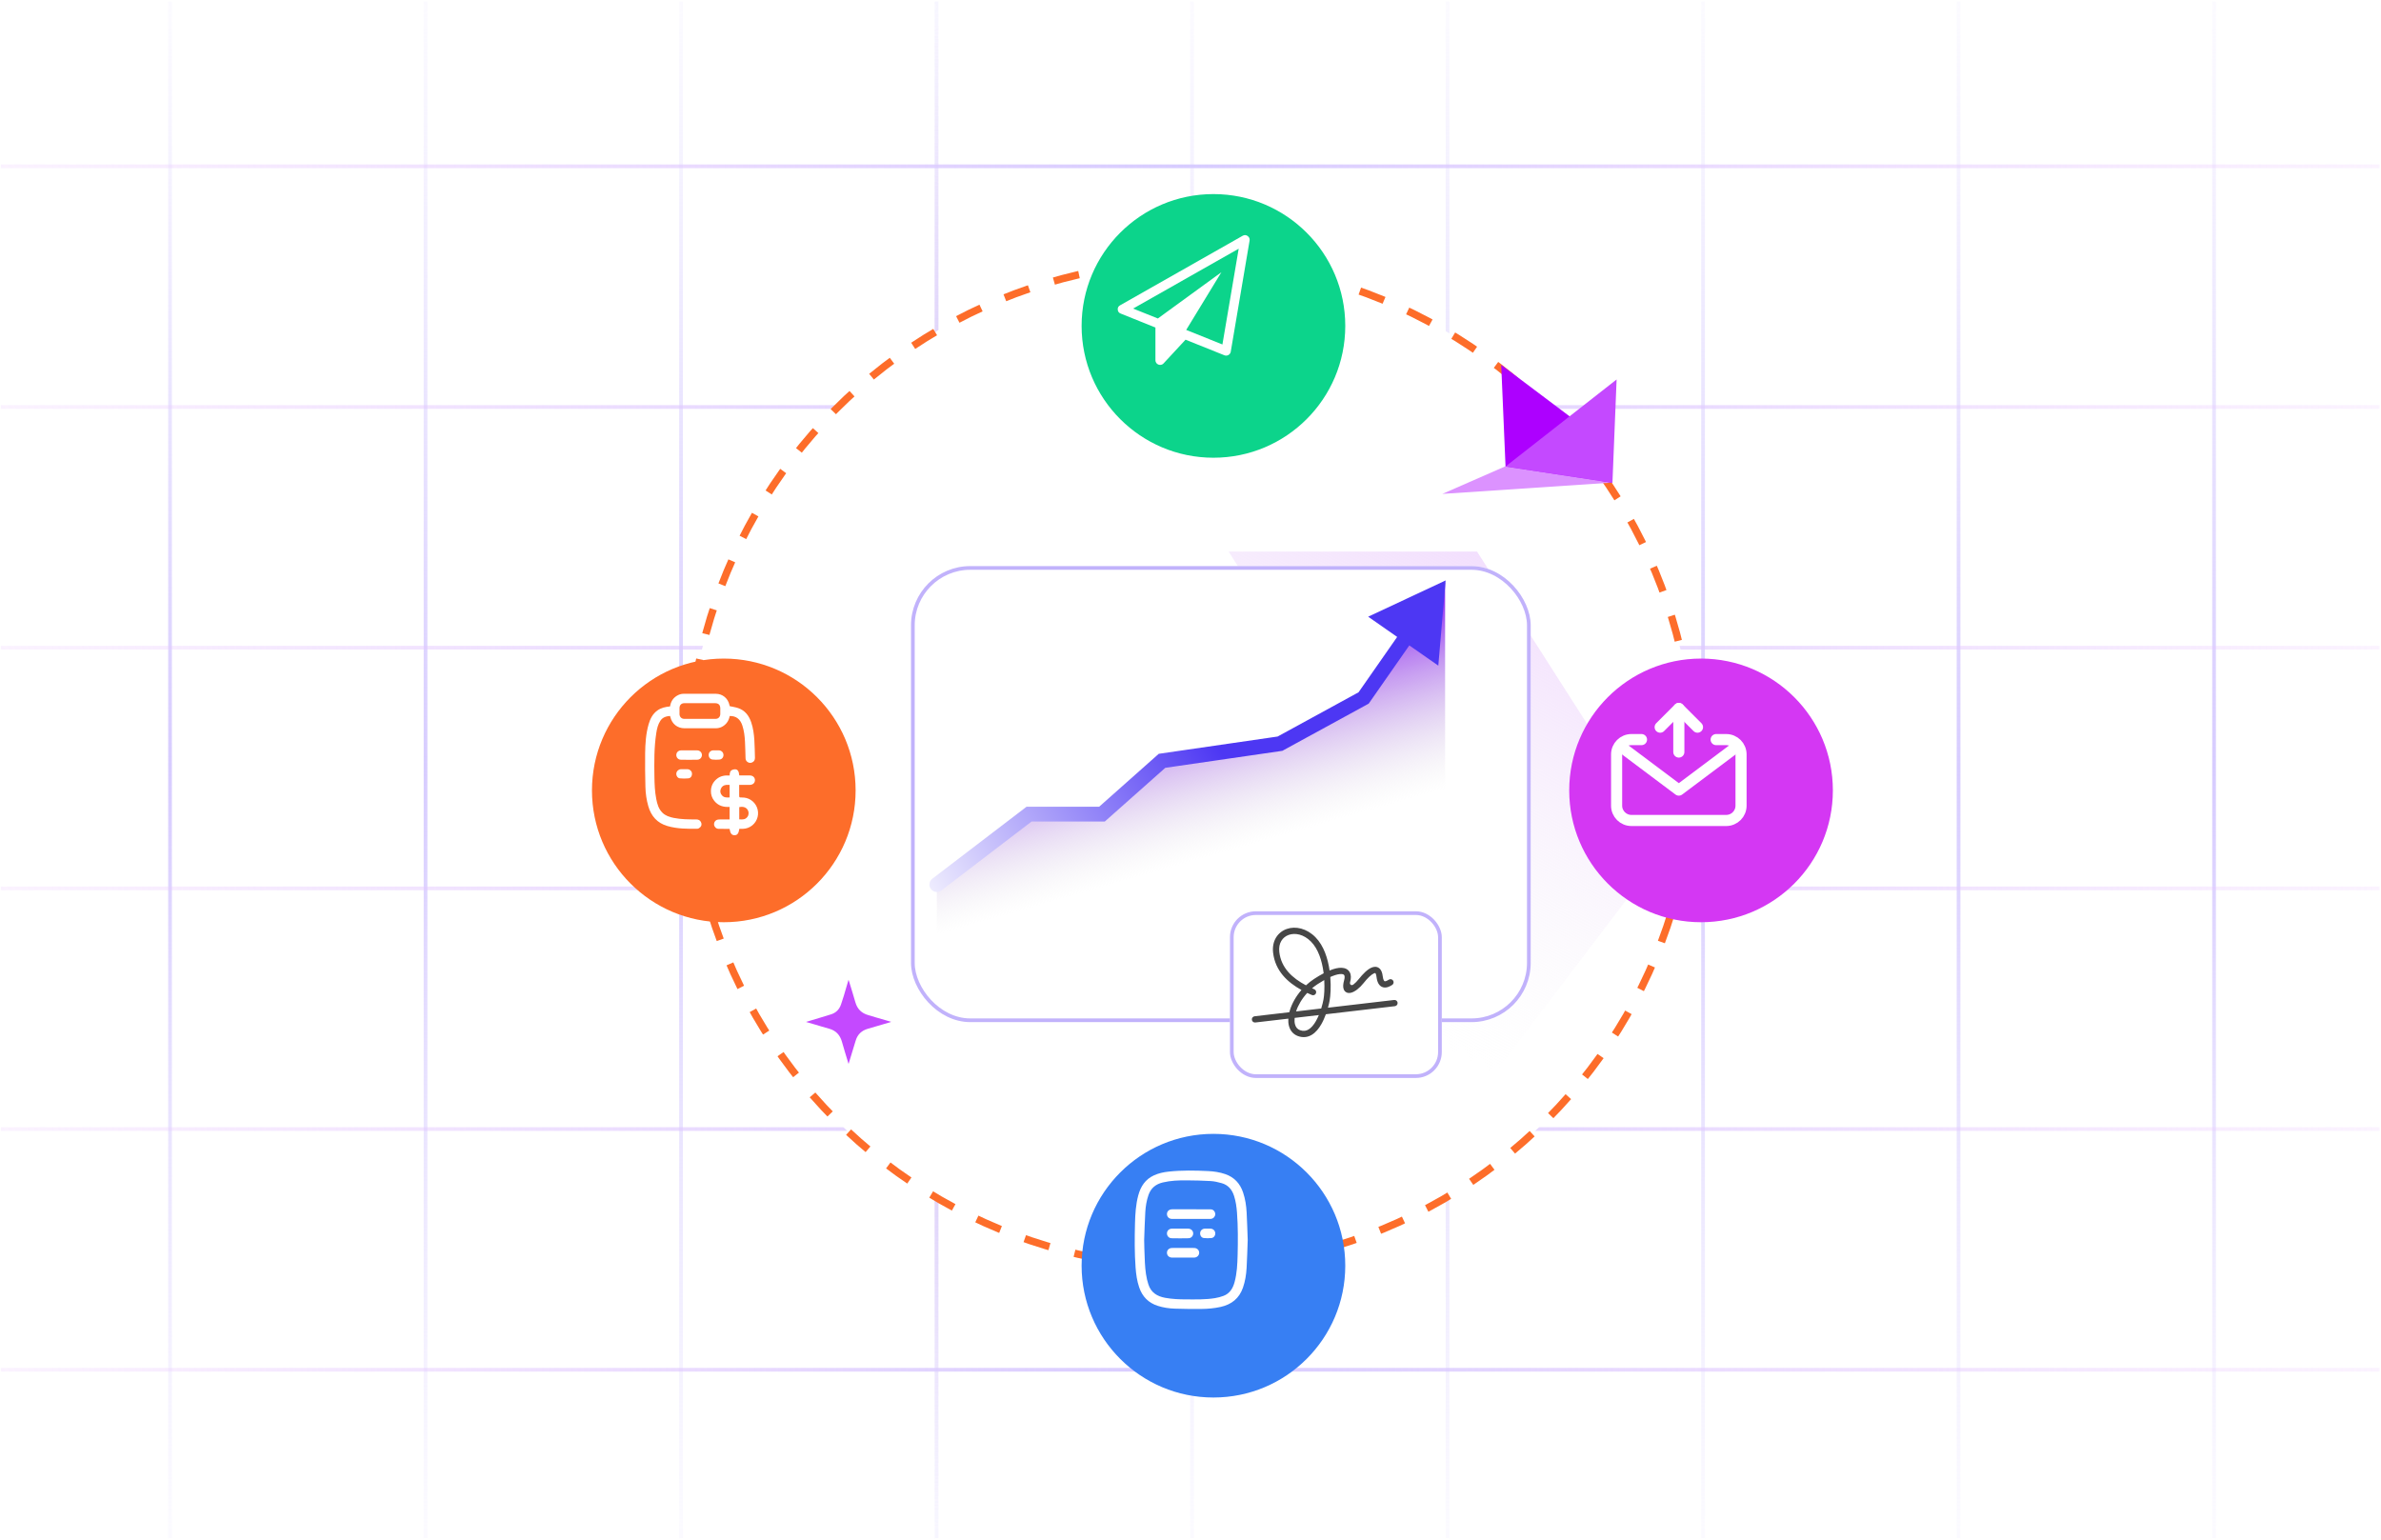 <svg width="643" height="416" viewBox="0 0 643 416" fill="none" xmlns="http://www.w3.org/2000/svg">
<line x1="45.919" y1="0.405" x2="45.919" y2="415.421" stroke="url(#paint0_radial_1590_2175)"/>
<line x1="114.918" y1="0.405" x2="114.918" y2="415.421" stroke="url(#paint1_radial_1590_2175)"/>
<line x1="183.918" y1="0.405" x2="183.918" y2="415.421" stroke="url(#paint2_radial_1590_2175)"/>
<line x1="252.918" y1="0.405" x2="252.918" y2="415.421" stroke="url(#paint3_radial_1590_2175)"/>
<line x1="252.918" y1="0.405" x2="252.918" y2="415.421" stroke="url(#paint4_radial_1590_2175)"/>
<line x1="321.918" y1="0.405" x2="321.918" y2="415.421" stroke="url(#paint5_radial_1590_2175)"/>
<line x1="390.918" y1="0.405" x2="390.918" y2="415.421" stroke="url(#paint6_radial_1590_2175)"/>
<line x1="459.918" y1="0.405" x2="459.918" y2="415.421" stroke="url(#paint7_radial_1590_2175)"/>
<line x1="528.918" y1="0.405" x2="528.918" y2="415.421" stroke="url(#paint8_radial_1590_2175)"/>
<line x1="597.918" y1="0.405" x2="597.918" y2="415.421" stroke="url(#paint9_radial_1590_2175)"/>
<line x1="0.211" y1="174.914" x2="642.625" y2="174.914" stroke="url(#paint10_radial_1590_2175)"/>
<line x1="0.211" y1="109.914" x2="642.625" y2="109.914" stroke="url(#paint11_radial_1590_2175)"/>
<line x1="0.211" y1="44.913" x2="642.625" y2="44.913" stroke="url(#paint12_radial_1590_2175)"/>
<line x1="0.211" y1="239.914" x2="642.625" y2="239.914" stroke="url(#paint13_radial_1590_2175)"/>
<line x1="0.211" y1="304.914" x2="642.625" y2="304.914" stroke="url(#paint14_radial_1590_2175)"/>
<line x1="0.211" y1="369.914" x2="642.625" y2="369.914" stroke="url(#paint15_radial_1590_2175)"/>
<circle cx="321.695" cy="206.456" r="135.724" fill="white" stroke="#FD6D2A" stroke-width="2" stroke-dasharray="7 7"/>
<path d="M398.876 148.958L449.951 228.884L400.28 294.196H326.484L382.441 228.884L331.8 148.958L398.876 148.958Z" fill="url(#paint16_linear_1590_2175)"/>
<g filter="url(#filter0_d_1590_2175)">
<circle cx="321.695" cy="81.014" r="35.6" fill="#0CD48B"/>
</g>
<path d="M336.919 63.724C337.357 64.036 337.536 64.453 337.456 64.975L332.367 95.001C332.3 95.379 332.088 95.673 331.731 95.881C331.545 95.985 331.34 96.037 331.114 96.037C330.969 96.037 330.809 96.005 330.637 95.94L320.16 91.737L314.236 98.129C313.998 98.403 313.686 98.54 313.302 98.54C313.116 98.54 312.964 98.514 312.845 98.462C312.593 98.37 312.394 98.217 312.248 98.002C312.102 97.787 312.029 97.549 312.029 97.289V88.453L302.646 84.68C302.156 84.497 301.891 84.139 301.851 83.605C301.811 83.096 302.023 82.712 302.487 82.451L335.567 63.684C336.031 63.411 336.482 63.424 336.919 63.724ZM330.12 93.027L334.514 67.164L306.006 83.331L312.686 86.009L329.842 73.517L320.339 89.098L330.12 93.027Z" fill="white"/>
<g filter="url(#filter1_d_1590_2175)">
<circle cx="189.463" cy="206.456" r="35.6" fill="#FD6D2A"/>
</g>
<path d="M180.951 190.776C181.142 189.548 181.704 188.57 182.768 187.916C183.332 187.569 183.94 187.363 184.607 187.362C187.512 187.359 190.418 187.342 193.324 187.363C195.158 187.378 196.598 188.6 196.994 190.403C197.02 190.519 197.047 190.634 197.064 190.705C197.832 190.875 198.599 190.978 199.319 191.218C201.194 191.843 202.253 193.258 202.869 195.067C203.403 196.635 203.613 198.264 203.718 199.902C203.818 201.476 203.836 203.056 203.877 204.634C203.892 205.194 203.668 205.651 203.141 205.892C202.687 206.1 202.233 206.061 201.827 205.753C201.501 205.507 201.347 205.171 201.336 204.758C201.293 203.273 201.265 201.788 201.188 200.305C201.11 198.823 200.94 197.349 200.474 195.928C199.901 194.179 198.756 193.318 197.06 193.365C196.921 194.077 196.666 194.751 196.178 195.316C195.416 196.198 194.451 196.669 193.289 196.676C190.49 196.69 187.69 196.683 184.89 196.68C182.94 196.679 181.469 195.509 181.027 193.614C181.008 193.537 180.985 193.46 180.953 193.347C179.908 193.429 178.96 193.7 178.338 194.645C177.674 195.654 177.412 196.804 177.232 197.97C176.631 201.866 176.671 205.792 176.729 209.718C176.759 211.76 176.839 213.8 177.232 215.81C177.496 217.158 177.866 218.469 178.887 219.479C179.725 220.307 180.795 220.651 181.906 220.876C183.932 221.288 185.99 221.289 188.046 221.296C188.607 221.298 189.065 221.509 189.307 222.034C189.516 222.486 189.505 222.97 189.16 223.338C188.951 223.562 188.617 223.804 188.336 223.808C185.604 223.853 182.873 223.847 180.215 223.066C177.495 222.266 175.863 220.42 175.084 217.749C174.58 216.022 174.337 214.249 174.296 212.46C174.228 209.452 174.179 206.44 174.222 203.431C174.261 200.795 174.427 198.159 175.159 195.601C175.583 194.12 176.251 192.787 177.546 191.859C178.549 191.141 179.706 190.893 180.951 190.776ZM189.011 189.901C187.606 189.901 186.201 189.893 184.797 189.903C184.008 189.909 183.518 190.408 183.504 191.199C183.495 191.755 183.494 192.312 183.505 192.868C183.52 193.593 184.04 194.131 184.757 194.134C187.593 194.142 190.428 194.142 193.264 194.134C193.982 194.131 194.5 193.594 194.516 192.868C194.528 192.352 194.523 191.835 194.52 191.319C194.514 190.377 194.044 189.904 193.105 189.902C191.741 189.898 190.376 189.9 189.011 189.901Z" fill="white"/>
<path d="M199.663 223.835C199.475 225.099 199.108 225.565 198.346 225.559C197.595 225.553 197.221 225.08 197.022 223.842C196.57 223.842 196.109 223.843 195.648 223.842C195.104 223.841 194.559 223.853 194.016 223.833C193.399 223.81 192.891 223.307 192.837 222.696C192.782 222.079 193.182 221.498 193.787 221.36C194.016 221.308 194.259 221.3 194.496 221.298C195.331 221.291 196.166 221.295 197.035 221.295C197.035 220.174 197.035 219.071 197.035 217.912C195.405 218.015 193.959 217.618 192.897 216.286C192.27 215.5 191.963 214.591 191.988 213.595C192.02 212.297 192.541 211.211 193.55 210.376C194.56 209.541 195.752 209.339 197.047 209.431C197.069 208.867 197.087 208.303 197.594 207.994C197.848 207.839 198.186 207.749 198.484 207.753C199.214 207.763 199.544 208.254 199.642 209.402C199.761 209.408 199.887 209.419 200.013 209.419C200.849 209.42 201.684 209.417 202.521 209.42C203.301 209.424 203.872 209.957 203.879 210.68C203.887 211.417 203.307 211.96 202.504 211.963C201.563 211.966 200.622 211.964 199.618 211.964C199.618 212.111 199.618 212.237 199.618 212.364C199.618 213.119 199.618 213.876 199.619 214.632C199.62 215.369 199.621 215.381 200.343 215.37C201.186 215.357 201.969 215.547 202.69 215.987C204.277 216.955 205.053 218.867 204.587 220.664C204.113 222.493 202.52 223.771 200.632 223.833C200.314 223.843 199.998 223.835 199.663 223.835ZM199.638 221.266C200.509 221.345 201.334 221.369 201.889 220.541C202.26 219.988 202.259 219.226 201.888 218.669C201.446 218.005 200.665 217.759 199.638 217.974C199.638 219.061 199.638 220.154 199.638 221.266ZM197.039 215.353C197.039 214.198 197.039 213.093 197.039 211.968C196.704 211.968 196.398 211.942 196.098 211.973C195.41 212.043 194.908 212.395 194.655 213.051C194.408 213.689 194.519 214.273 194.968 214.789C195.526 215.431 196.266 215.402 197.039 215.353Z" fill="white"/>
<path d="M186.096 202.64C186.811 202.64 187.526 202.633 188.242 202.642C188.98 202.652 189.523 203.158 189.559 203.851C189.594 204.519 189.067 205.15 188.345 205.168C186.849 205.205 185.351 205.205 183.854 205.169C183.121 205.151 182.619 204.55 182.642 203.856C182.664 203.168 183.211 202.651 183.949 202.642C184.664 202.634 185.38 202.64 186.096 202.64Z" fill="white"/>
<path d="M184.778 207.735C185.083 207.734 185.388 207.724 185.691 207.737C186.311 207.764 186.808 208.228 186.866 208.819C186.935 209.51 186.568 210.134 185.915 210.201C185.146 210.28 184.357 210.275 183.588 210.198C182.986 210.137 182.589 209.485 182.647 208.873C182.704 208.264 183.21 207.769 183.825 207.739C184.142 207.723 184.461 207.735 184.778 207.735Z" fill="white"/>
<path d="M193.397 202.635C193.635 202.635 193.874 202.629 194.112 202.636C194.781 202.656 195.31 203.133 195.373 203.771C195.439 204.431 195.008 205.054 194.323 205.127C193.685 205.195 193.027 205.194 192.391 205.117C191.709 205.036 191.325 204.43 191.394 203.729C191.454 203.124 191.958 202.664 192.604 202.639C192.869 202.628 193.133 202.637 193.397 202.637C193.397 202.637 193.397 202.636 193.397 202.635Z" fill="white"/>
<g filter="url(#filter2_d_1590_2175)">
<rect x="238.02" y="144.879" width="167.35" height="123.154" rx="16" fill="white"/>
<rect x="238.52" y="145.379" width="166.35" height="122.154" rx="15.5" stroke="#C1B2FB"/>
</g>
<path d="M252.994 238.895L277.898 219.866H297.59L313.807 205.466L345.661 200.837L368.249 188.494L390.257 157.299V259.728H252.994V238.895Z" fill="url(#paint17_linear_1590_2175)"/>
<path d="M251.779 237.306C250.902 237.976 250.734 239.232 251.404 240.109C252.075 240.987 253.33 241.155 254.208 240.484L251.779 237.306ZM277.898 219.866V217.866H277.221L276.684 218.277L277.898 219.866ZM297.59 219.866V221.866H298.35L298.918 221.362L297.59 219.866ZM313.807 205.466L313.519 203.487L312.926 203.573L312.479 203.971L313.807 205.466ZM345.661 200.837L345.949 202.817L346.305 202.765L346.62 202.592L345.661 200.837ZM368.249 188.494L369.208 190.249L369.62 190.024L369.889 189.639L368.249 188.494ZM390.396 156.752L369.482 166.547L388.422 179.761L390.396 156.752ZM254.208 240.484L279.112 221.455L276.684 218.277L251.779 237.306L254.208 240.484ZM277.898 221.866H297.59V217.866H277.898V221.866ZM298.918 221.362L315.135 206.962L312.479 203.971L296.262 218.371L298.918 221.362ZM314.094 207.445L345.949 202.817L345.374 198.858L313.519 203.487L314.094 207.445ZM346.62 202.592L369.208 190.249L367.29 186.739L344.702 199.082L346.62 202.592ZM369.889 189.639L381.737 172.658L378.456 170.369L366.609 187.35L369.889 189.639Z" fill="url(#paint18_linear_1590_2175)"/>
<g filter="url(#filter3_d_1590_2175)">
<circle cx="321.695" cy="334.812" r="35.6" fill="#377FF3"/>
</g>
<path d="M336.952 334.832C336.856 337.36 336.799 339.888 336.653 342.409C336.548 344.224 336.265 346.021 335.664 347.751C334.659 350.64 332.591 352.288 329.653 352.943C327.908 353.332 326.136 353.482 324.358 353.496C321.982 353.516 319.603 353.491 317.229 353.413C315.683 353.363 314.151 353.132 312.667 352.659C310.141 351.857 308.497 350.166 307.646 347.676C307.049 345.929 306.801 344.117 306.668 342.288C306.381 338.354 306.405 334.413 306.508 330.474C306.576 327.895 306.717 325.319 307.396 322.81C308.041 320.421 309.282 318.497 311.608 317.425C312.864 316.846 314.2 316.555 315.564 316.407C319.127 316.018 322.699 316.087 326.269 316.259C327.84 316.335 329.4 316.563 330.898 317.083C333.328 317.925 334.885 319.615 335.698 322.031C336.292 323.793 336.563 325.616 336.662 327.46C336.793 329.916 336.858 332.375 336.952 334.832ZM308.988 334.963C308.988 336.513 309.076 337.961 309.125 339.509C309.189 341.544 309.302 343.578 309.763 345.573C309.863 346.008 309.992 346.436 310.127 346.862C310.836 349.096 312.522 350.104 314.7 350.495C316.565 350.832 318.449 350.909 320.338 350.911C322.945 350.914 325.558 351 328.143 350.567C328.913 350.438 329.683 350.237 330.413 349.963C332.138 349.315 332.958 347.895 333.413 346.211C334.051 343.846 334.161 341.417 334.223 338.988C334.321 335.156 334.342 331.324 334.059 327.498C333.945 325.955 333.735 324.426 333.256 322.943C332.705 321.24 331.659 320.011 329.909 319.519C328.949 319.249 327.955 319.016 326.964 318.955C324.824 318.824 322.676 318.786 320.531 318.766C318.344 318.746 316.161 318.819 314.016 319.334C312.137 319.786 310.813 320.842 310.161 322.704C309.631 324.217 309.383 325.784 309.29 327.366C309.143 329.861 309.084 332.361 308.988 334.859V334.963Z" fill="white"/>
<path d="M321.685 326.584C323.425 326.584 325.163 326.582 326.903 326.585C327.449 326.586 327.835 326.861 328.064 327.337C328.29 327.809 328.215 328.266 327.905 328.678C327.631 329.042 327.239 329.186 326.8 329.187C323.375 329.191 319.951 329.196 316.526 329.186C315.698 329.185 315.127 328.605 315.142 327.845C315.157 327.107 315.729 326.586 316.548 326.584C318.26 326.579 319.973 326.582 321.685 326.582C321.685 326.584 321.685 326.584 321.685 326.584Z" fill="white"/>
<path d="M319.516 337.024C320.493 337.024 321.471 337.019 322.449 337.026C323.256 337.031 323.834 337.568 323.845 338.303C323.854 339.022 323.264 339.622 322.476 339.627C320.493 339.642 318.511 339.64 316.528 339.627C315.7 339.623 315.128 339.05 315.142 338.292C315.155 337.553 315.725 337.031 316.542 337.026C317.533 337.018 318.524 337.024 319.516 337.024Z" fill="white"/>
<path d="M318.697 331.807C319.417 331.807 320.137 331.8 320.856 331.809C321.636 331.817 322.203 332.343 322.228 333.066C322.252 333.753 321.708 334.383 320.967 334.4C319.447 334.434 317.927 334.433 316.407 334.401C315.638 334.383 315.11 333.761 315.143 333.034C315.176 332.33 315.737 331.816 316.499 331.808C317.231 331.8 317.965 331.807 318.697 331.807Z" fill="white"/>
<path d="M326.157 331.807C326.415 331.807 326.672 331.798 326.929 331.809C327.589 331.834 328.119 332.326 328.185 332.964C328.254 333.623 327.827 334.274 327.154 334.346C326.475 334.42 325.774 334.421 325.096 334.341C324.426 334.261 324.043 333.634 324.109 332.932C324.166 332.327 324.672 331.846 325.303 331.812C325.586 331.796 325.872 331.809 326.156 331.809C326.157 331.809 326.157 331.808 326.157 331.807Z" fill="white"/>
<g filter="url(#filter4_d_1590_2175)">
<rect x="328.154" y="242.1" width="57.21" height="45.014" rx="7" fill="white"/>
<rect x="328.654" y="242.6" width="56.21" height="44.014" rx="6.5" stroke="#C1B2FB"/>
</g>
<path fill-rule="evenodd" clip-rule="evenodd" d="M355.233 253.095C352.871 250.706 349.876 250.039 347.488 250.878C345.059 251.732 343.433 254.088 343.808 257.292C344.384 262.227 347.723 265.292 351.466 267.355C349.973 269.069 348.91 270.985 348.354 272.789C348.295 272.979 348.241 273.17 348.193 273.359L338.81 274.456C338.348 274.51 338.017 274.929 338.071 275.392C338.125 275.855 338.544 276.187 339.006 276.133L347.917 275.092C347.877 275.758 347.924 276.398 348.07 276.988C348.388 278.269 349.184 279.317 350.515 279.8C351.932 280.314 353.214 280.104 354.296 279.437C355.34 278.794 356.162 277.754 356.803 276.649C357.305 275.782 357.721 274.831 358.057 273.907L376.689 271.73C377.152 271.676 377.483 271.257 377.429 270.793C377.375 270.33 376.956 269.999 376.493 270.053L358.622 272.141C358.831 271.391 358.98 270.722 359.074 270.212C359.307 268.939 359.473 266.536 359.254 263.845C359.428 263.767 359.598 263.695 359.762 263.629C360.872 263.18 361.695 263.023 362.249 263.047C362.782 263.07 362.953 263.244 363.024 263.374C363.126 263.56 363.2 263.968 362.99 264.717C362.719 265.68 362.626 266.544 362.886 267.195C363.032 267.558 363.291 267.861 363.666 268.03C364.02 268.19 364.389 268.19 364.704 268.133C365.316 268.023 365.956 267.655 366.533 267.208C367.128 266.747 367.734 266.14 368.28 265.449C368.77 264.827 369.281 264.253 369.772 263.792C370.272 263.322 370.706 263.013 371.042 262.869C371.205 262.799 371.308 262.784 371.36 262.785C371.395 262.785 371.402 262.791 371.407 262.795C371.446 262.824 371.641 263.031 371.731 263.806C371.899 265.244 372.415 266.329 373.496 266.622C373.986 266.755 374.466 266.678 374.864 266.545C375.265 266.411 375.645 266.201 375.973 265.985C376.363 265.73 376.472 265.206 376.216 264.816C375.961 264.426 375.438 264.317 375.049 264.572C374.786 264.744 374.542 264.872 374.331 264.943C374.116 265.014 373.994 265.008 373.936 264.992C373.916 264.987 373.555 264.891 373.406 263.611C373.301 262.709 373.031 261.907 372.423 261.447C371.753 260.941 370.974 261.06 370.376 261.317C369.777 261.574 369.175 262.037 368.618 262.56C368.05 263.093 367.483 263.734 366.957 264.401C366.486 264.998 365.975 265.504 365.501 265.872V265.872C364.974 266.28 364.418 265.893 364.592 265.25C364.599 265.225 364.606 265.2 364.613 265.175C364.875 264.243 364.914 263.31 364.501 262.56C364.058 261.754 363.235 261.398 362.32 261.359C361.426 261.321 360.348 261.571 359.131 262.062C359.107 262.072 359.083 262.082 359.058 262.092C358.603 258.906 357.532 255.421 355.233 253.095ZM356.801 272.353C357.097 271.402 357.3 270.53 357.415 269.906C357.601 268.893 357.751 266.939 357.621 264.675C357.05 264.995 356.44 265.367 355.791 265.793C355.274 266.132 354.785 266.501 354.326 266.892C354.527 266.982 354.729 267.07 354.931 267.157C355.359 267.34 355.559 267.836 355.376 268.265C355.194 268.694 354.699 268.893 354.27 268.71C353.855 268.533 353.437 268.346 353.021 268.149C351.571 269.722 350.543 271.501 350.009 273.147L356.801 272.353ZM349.625 274.892C349.557 275.53 349.587 276.101 349.707 276.581C349.91 277.402 350.364 277.95 351.088 278.212C351.998 278.542 352.745 278.409 353.413 277.998C354.12 277.562 354.771 276.79 355.344 275.801C355.65 275.273 355.922 274.705 356.162 274.129L349.625 274.892ZM354.867 264.38C355.791 263.773 356.656 263.262 357.457 262.843C357.446 262.752 357.435 262.661 357.422 262.57C357.005 259.44 356.006 256.278 354.035 254.283C352.065 252.29 349.735 251.878 348.046 252.472C346.398 253.051 345.195 254.639 345.483 257.096C345.988 261.417 349 264.154 352.685 266.095C353.351 265.474 354.08 264.896 354.867 264.38Z" fill="#464646"/>
<g filter="url(#filter5_d_1590_2175)">
<circle cx="453.374" cy="206.456" r="35.6" fill="#D437F3"/>
</g>
<path d="M463.455 199.735H466.176C468.385 199.735 470.176 201.526 470.176 203.735V210.656V217.577C470.176 219.786 468.385 221.577 466.176 221.577H440.573C438.364 221.577 436.573 219.786 436.573 217.577V210.656V203.735C436.573 201.526 438.364 199.735 440.573 199.735H443.293" stroke="white" stroke-width="3" stroke-linecap="round" stroke-linejoin="round"/>
<path d="M453.375 203.095V191.334" stroke="white" stroke-width="3" stroke-linecap="round" stroke-linejoin="round"/>
<path d="M458.415 196.375L453.375 191.334L448.334 196.375" stroke="white" stroke-width="3" stroke-linecap="round" stroke-linejoin="round"/>
<path d="M439.117 202.681L453.374 213.374L467.632 202.681" stroke="white" stroke-width="3" stroke-linecap="round" stroke-linejoin="round"/>
<path d="M435.457 130.325L406.558 125.922L389.518 133.382L435.457 130.325Z" fill="#DC92FF"/>
<path d="M406.579 125.985L405.409 98.54L423.928 112.472L435.447 130.374L406.579 125.985Z" fill="#AD00FF"/>
<path d="M406.576 125.983L436.573 102.481L435.448 130.374L406.576 125.983Z" fill="#C449FF"/>
<path d="M229.143 264.607C228.711 266.102 228.304 267.522 227.873 268.942C227.64 269.714 227.383 270.486 227.125 271.25C226.677 272.579 225.788 273.501 224.46 273.924C222.55 274.53 220.623 275.087 218.705 275.668C218.398 275.759 218.09 275.859 217.667 275.984C218.514 276.233 219.245 276.44 219.975 276.656C221.279 277.038 222.575 277.445 223.887 277.802C225.747 278.309 226.86 279.513 227.374 281.356C227.889 283.208 228.471 285.043 229.019 286.879C229.052 286.995 229.093 287.111 229.16 287.327C229.409 286.513 229.633 285.782 229.849 285.06C230.256 283.723 230.679 282.386 231.078 281.041C231.585 279.322 232.722 278.292 234.425 277.81C236.418 277.246 238.402 276.656 240.387 276.067C240.454 276.05 240.512 276.017 240.661 275.95C239.216 275.535 237.863 275.136 236.501 274.746C235.845 274.555 235.189 274.339 234.533 274.157C232.706 273.658 231.527 272.521 231.003 270.685C230.455 268.759 229.849 266.849 229.268 264.931C229.251 264.856 229.21 264.765 229.143 264.607Z" fill="#C449FF"/>
<defs>
<filter id="filter0_d_1590_2175" x="267.694" y="28.014" width="120.001" height="120.001" filterUnits="userSpaceOnUse" color-interpolation-filters="sRGB">
<feFlood flood-opacity="0" result="BackgroundImageFix"/>
<feColorMatrix in="SourceAlpha" type="matrix" values="0 0 0 0 0 0 0 0 0 0 0 0 0 0 0 0 0 0 127 0" result="hardAlpha"/>
<feOffset dx="6" dy="7"/>
<feGaussianBlur stdDeviation="12.2"/>
<feComposite in2="hardAlpha" operator="out"/>
<feColorMatrix type="matrix" values="0 0 0 0 0.047 0 0 0 0 0.831 0 0 0 0 0.545 0 0 0 0.4 0"/>
<feBlend mode="normal" in2="BackgroundImageFix" result="effect1_dropShadow_1590_2175"/>
<feBlend mode="normal" in="SourceGraphic" in2="effect1_dropShadow_1590_2175" result="shape"/>
</filter>
<filter id="filter1_d_1590_2175" x="135.462" y="153.455" width="120.001" height="120.001" filterUnits="userSpaceOnUse" color-interpolation-filters="sRGB">
<feFlood flood-opacity="0" result="BackgroundImageFix"/>
<feColorMatrix in="SourceAlpha" type="matrix" values="0 0 0 0 0 0 0 0 0 0 0 0 0 0 0 0 0 0 127 0" result="hardAlpha"/>
<feOffset dx="6" dy="7"/>
<feGaussianBlur stdDeviation="12.2"/>
<feComposite in2="hardAlpha" operator="out"/>
<feColorMatrix type="matrix" values="0 0 0 0 0.992 0 0 0 0 0.427 0 0 0 0 0.165 0 0 0 0.4 0"/>
<feBlend mode="normal" in2="BackgroundImageFix" result="effect1_dropShadow_1590_2175"/>
<feBlend mode="normal" in="SourceGraphic" in2="effect1_dropShadow_1590_2175" result="shape"/>
</filter>
<filter id="filter2_d_1590_2175" x="238.02" y="144.879" width="175.35" height="131.154" filterUnits="userSpaceOnUse" color-interpolation-filters="sRGB">
<feFlood flood-opacity="0" result="BackgroundImageFix"/>
<feColorMatrix in="SourceAlpha" type="matrix" values="0 0 0 0 0 0 0 0 0 0 0 0 0 0 0 0 0 0 127 0" result="hardAlpha"/>
<feOffset dx="8" dy="8"/>
<feComposite in2="hardAlpha" operator="out"/>
<feColorMatrix type="matrix" values="0 0 0 0 0.792 0 0 0 0 0.741 0 0 0 0 0.988 0 0 0 0.3 0"/>
<feBlend mode="normal" in2="BackgroundImageFix" result="effect1_dropShadow_1590_2175"/>
<feBlend mode="normal" in="SourceGraphic" in2="effect1_dropShadow_1590_2175" result="shape"/>
</filter>
<filter id="filter3_d_1590_2175" x="267.694" y="281.812" width="120.001" height="120.001" filterUnits="userSpaceOnUse" color-interpolation-filters="sRGB">
<feFlood flood-opacity="0" result="BackgroundImageFix"/>
<feColorMatrix in="SourceAlpha" type="matrix" values="0 0 0 0 0 0 0 0 0 0 0 0 0 0 0 0 0 0 127 0" result="hardAlpha"/>
<feOffset dx="6" dy="7"/>
<feGaussianBlur stdDeviation="12.2"/>
<feComposite in2="hardAlpha" operator="out"/>
<feColorMatrix type="matrix" values="0 0 0 0 0.216 0 0 0 0 0.498 0 0 0 0 0.953 0 0 0 0.4 0"/>
<feBlend mode="normal" in2="BackgroundImageFix" result="effect1_dropShadow_1590_2175"/>
<feBlend mode="normal" in="SourceGraphic" in2="effect1_dropShadow_1590_2175" result="shape"/>
</filter>
<filter id="filter4_d_1590_2175" x="328.154" y="242.1" width="61.21" height="49.014" filterUnits="userSpaceOnUse" color-interpolation-filters="sRGB">
<feFlood flood-opacity="0" result="BackgroundImageFix"/>
<feColorMatrix in="SourceAlpha" type="matrix" values="0 0 0 0 0 0 0 0 0 0 0 0 0 0 0 0 0 0 127 0" result="hardAlpha"/>
<feOffset dx="4" dy="4"/>
<feComposite in2="hardAlpha" operator="out"/>
<feColorMatrix type="matrix" values="0 0 0 0 0.792 0 0 0 0 0.741 0 0 0 0 0.988 0 0 0 0.3 0"/>
<feBlend mode="normal" in2="BackgroundImageFix" result="effect1_dropShadow_1590_2175"/>
<feBlend mode="normal" in="SourceGraphic" in2="effect1_dropShadow_1590_2175" result="shape"/>
</filter>
<filter id="filter5_d_1590_2175" x="399.374" y="153.455" width="120.001" height="120.001" filterUnits="userSpaceOnUse" color-interpolation-filters="sRGB">
<feFlood flood-opacity="0" result="BackgroundImageFix"/>
<feColorMatrix in="SourceAlpha" type="matrix" values="0 0 0 0 0 0 0 0 0 0 0 0 0 0 0 0 0 0 127 0" result="hardAlpha"/>
<feOffset dx="6" dy="7"/>
<feGaussianBlur stdDeviation="12.2"/>
<feComposite in2="hardAlpha" operator="out"/>
<feColorMatrix type="matrix" values="0 0 0 0 0.953 0 0 0 0 0.216 0 0 0 0 0.769 0 0 0 0.4 0"/>
<feBlend mode="normal" in2="BackgroundImageFix" result="effect1_dropShadow_1590_2175"/>
<feBlend mode="normal" in="SourceGraphic" in2="effect1_dropShadow_1590_2175" result="shape"/>
</filter>
<radialGradient id="paint0_radial_1590_2175" cx="0" cy="0" r="1" gradientUnits="userSpaceOnUse" gradientTransform="translate(45.419 0.405) rotate(91.022) scale(413.839 985.303)">
<stop stop-color="#DED6FF" stop-opacity="0.1"/>
<stop offset="0.5" stop-color="#D7CCFF"/>
<stop offset="1" stop-color="#DED6FF" stop-opacity="0.1"/>
</radialGradient>
<radialGradient id="paint1_radial_1590_2175" cx="0" cy="0" r="1" gradientUnits="userSpaceOnUse" gradientTransform="translate(114.418 0.405) rotate(91.022) scale(413.839 985.303)">
<stop stop-color="#DED6FF" stop-opacity="0.1"/>
<stop offset="0.5" stop-color="#D7CCFF"/>
<stop offset="1" stop-color="#DED6FF" stop-opacity="0.1"/>
</radialGradient>
<radialGradient id="paint2_radial_1590_2175" cx="0" cy="0" r="1" gradientUnits="userSpaceOnUse" gradientTransform="translate(183.418 0.405) rotate(91.022) scale(413.839 985.303)">
<stop stop-color="#DED6FF" stop-opacity="0.1"/>
<stop offset="0.5" stop-color="#D7CCFF"/>
<stop offset="1" stop-color="#DED6FF" stop-opacity="0.1"/>
</radialGradient>
<radialGradient id="paint3_radial_1590_2175" cx="0" cy="0" r="1" gradientUnits="userSpaceOnUse" gradientTransform="translate(252.418 0.405) rotate(91.022) scale(413.839 985.303)">
<stop stop-color="#DED6FF" stop-opacity="0.1"/>
<stop offset="0.5" stop-color="#BB87D3"/>
<stop offset="1" stop-color="#DED6FF" stop-opacity="0.1"/>
</radialGradient>
<radialGradient id="paint4_radial_1590_2175" cx="0" cy="0" r="1" gradientUnits="userSpaceOnUse" gradientTransform="translate(252.418 0.405) rotate(91.022) scale(413.839 985.303)">
<stop stop-color="#DED6FF" stop-opacity="0.1"/>
<stop offset="0.5" stop-color="#D7CCFF"/>
<stop offset="1" stop-color="#DED6FF" stop-opacity="0.1"/>
</radialGradient>
<radialGradient id="paint5_radial_1590_2175" cx="0" cy="0" r="1" gradientUnits="userSpaceOnUse" gradientTransform="translate(321.418 0.405) rotate(91.022) scale(413.839 985.303)">
<stop stop-color="#DED6FF" stop-opacity="0.1"/>
<stop offset="0.5" stop-color="#D7CCFF"/>
<stop offset="1" stop-color="#DED6FF" stop-opacity="0.1"/>
</radialGradient>
<radialGradient id="paint6_radial_1590_2175" cx="0" cy="0" r="1" gradientUnits="userSpaceOnUse" gradientTransform="translate(390.418 0.405) rotate(91.022) scale(413.839 985.303)">
<stop stop-color="#DED6FF" stop-opacity="0.1"/>
<stop offset="0.5" stop-color="#D7CCFF"/>
<stop offset="1" stop-color="#DED6FF" stop-opacity="0.1"/>
</radialGradient>
<radialGradient id="paint7_radial_1590_2175" cx="0" cy="0" r="1" gradientUnits="userSpaceOnUse" gradientTransform="translate(459.418 0.405) rotate(91.022) scale(413.839 985.303)">
<stop stop-color="#DED6FF" stop-opacity="0.1"/>
<stop offset="0.5" stop-color="#D7CCFF"/>
<stop offset="1" stop-color="#DED6FF" stop-opacity="0.1"/>
</radialGradient>
<radialGradient id="paint8_radial_1590_2175" cx="0" cy="0" r="1" gradientUnits="userSpaceOnUse" gradientTransform="translate(528.418 0.405) rotate(91.022) scale(413.839 985.303)">
<stop stop-color="#DED6FF" stop-opacity="0.1"/>
<stop offset="0.5" stop-color="#D7CCFF"/>
<stop offset="1" stop-color="#DED6FF" stop-opacity="0.1"/>
</radialGradient>
<radialGradient id="paint9_radial_1590_2175" cx="0" cy="0" r="1" gradientUnits="userSpaceOnUse" gradientTransform="translate(597.418 0.405) rotate(91.022) scale(413.839 985.303)">
<stop stop-color="#DED6FF" stop-opacity="0.1"/>
<stop offset="0.5" stop-color="#D7CCFF"/>
<stop offset="1" stop-color="#DED6FF" stop-opacity="0.1"/>
</radialGradient>
<radialGradient id="paint10_radial_1590_2175" cx="0" cy="0" r="1" gradientUnits="userSpaceOnUse" gradientTransform="translate(0.211 175.414) rotate(0.66) scale(640.532 662.908)">
<stop stop-color="#EBC5FF" stop-opacity="0.2"/>
<stop offset="0.5" stop-color="#D7CCFF"/>
<stop offset="1" stop-color="#EBC5FF" stop-opacity="0.2"/>
</radialGradient>
<radialGradient id="paint11_radial_1590_2175" cx="0" cy="0" r="1" gradientUnits="userSpaceOnUse" gradientTransform="translate(0.211 110.414) rotate(0.66) scale(640.532 662.908)">
<stop stop-color="#EBC5FF" stop-opacity="0.2"/>
<stop offset="0.5" stop-color="#D7CCFF"/>
<stop offset="1" stop-color="#EBC5FF" stop-opacity="0.2"/>
</radialGradient>
<radialGradient id="paint12_radial_1590_2175" cx="0" cy="0" r="1" gradientUnits="userSpaceOnUse" gradientTransform="translate(0.211 45.413) rotate(0.66) scale(640.532 662.908)">
<stop stop-color="#EBC5FF" stop-opacity="0.2"/>
<stop offset="0.5" stop-color="#D7CCFF"/>
<stop offset="1" stop-color="#EBC5FF" stop-opacity="0.2"/>
</radialGradient>
<radialGradient id="paint13_radial_1590_2175" cx="0" cy="0" r="1" gradientUnits="userSpaceOnUse" gradientTransform="translate(0.211 240.414) rotate(0.66) scale(640.532 662.908)">
<stop stop-color="#EBC5FF" stop-opacity="0.2"/>
<stop offset="0.5" stop-color="#D7CCFF"/>
<stop offset="1" stop-color="#EBC5FF" stop-opacity="0.2"/>
</radialGradient>
<radialGradient id="paint14_radial_1590_2175" cx="0" cy="0" r="1" gradientUnits="userSpaceOnUse" gradientTransform="translate(0.211 305.414) rotate(0.66) scale(640.532 662.908)">
<stop stop-color="#EBC5FF" stop-opacity="0.2"/>
<stop offset="0.5" stop-color="#D7CCFF"/>
<stop offset="1" stop-color="#EBC5FF" stop-opacity="0.2"/>
</radialGradient>
<radialGradient id="paint15_radial_1590_2175" cx="0" cy="0" r="1" gradientUnits="userSpaceOnUse" gradientTransform="translate(0.211 370.414) rotate(0.66) scale(640.532 662.908)">
<stop stop-color="#EBC5FF" stop-opacity="0.2"/>
<stop offset="0.5" stop-color="#D7CCFF"/>
<stop offset="1" stop-color="#EBC5FF" stop-opacity="0.2"/>
</radialGradient>
<linearGradient id="paint16_linear_1590_2175" x1="464.747" y1="129.759" x2="385.357" y2="280.513" gradientUnits="userSpaceOnUse">
<stop stop-color="#EBC5FF"/>
<stop offset="1" stop-color="#F5F5F7" stop-opacity="0"/>
</linearGradient>
<linearGradient id="paint17_linear_1590_2175" x1="304.959" y1="186.777" x2="318.459" y2="233.719" gradientUnits="userSpaceOnUse">
<stop stop-color="#9537F3"/>
<stop offset="1" stop-color="#D9D9D9" stop-opacity="0"/>
</linearGradient>
<linearGradient id="paint18_linear_1590_2175" x1="329.426" y1="202.557" x2="248.302" y2="252.542" gradientUnits="userSpaceOnUse">
<stop stop-color="#4D37F3"/>
<stop offset="1" stop-color="white"/>
</linearGradient>
</defs>
</svg>

